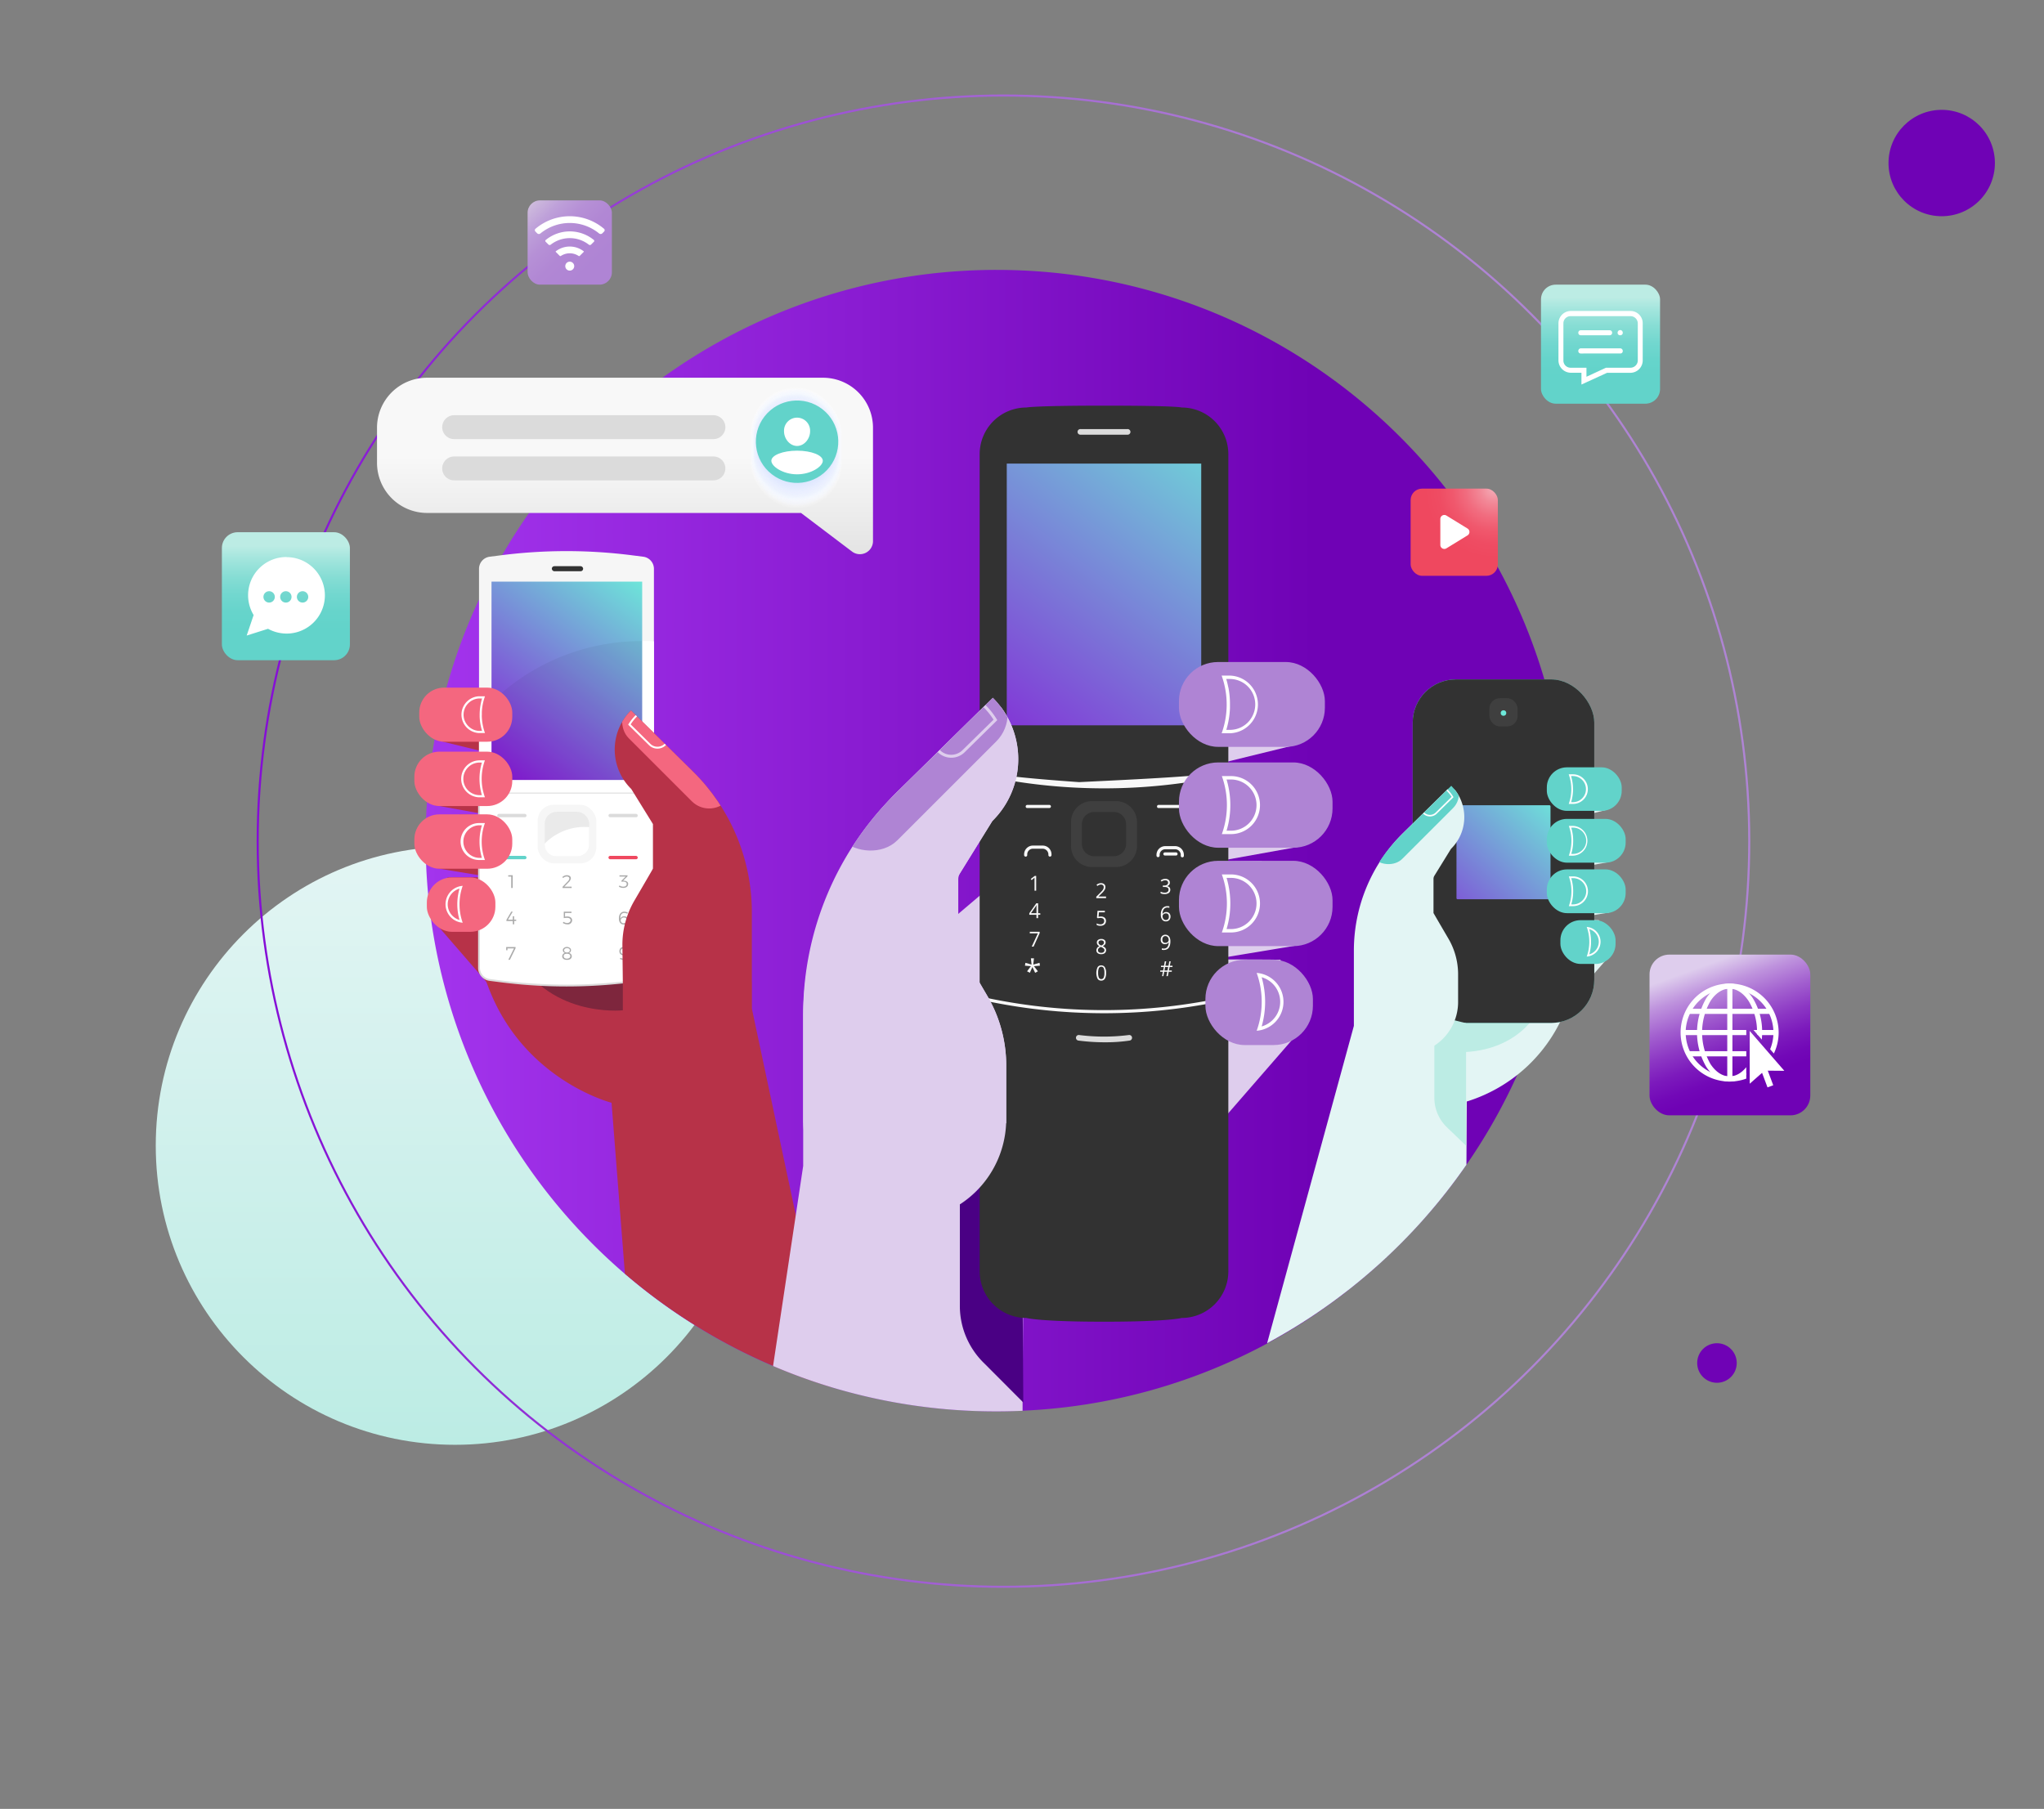 <?xml version="1.0" encoding="UTF-8"?> <svg xmlns="http://www.w3.org/2000/svg" xmlns:xlink="http://www.w3.org/1999/xlink" viewBox="0 0 855.63 757.35"><rect x="0" y="0" width="855.63" height="757.35" fill="#808080" stroke="none"/><defs><style>.cls-1,.cls-5{fill:none;}.cls-2{fill:#decded;}.cls-3{isolation:isolate;}.cls-4{fill:url(#linear-gradient);}.cls-19,.cls-5{stroke-miterlimit:10;}.cls-5{stroke-width:0.87px;stroke:url(#linear-gradient-2);}.cls-6{fill:url(#linear-gradient-3);}.cls-7{fill:#e3f5f4;}.cls-8{fill:#bcece4;}.cls-9{fill:#6de8d9;}.cls-10{fill:#323232;}.cls-11{fill:url(#linear-gradient-4);}.cls-12{fill:#3f3f3f;}.cls-13{clip-path:url(#clip-path);}.cls-14{fill:#62d3ca;}.cls-15,.cls-19,.cls-36,.cls-81{fill:#fff;}.cls-16{fill:#b73248;}.cls-17{fill:#7e263d;}.cls-18{fill:#f6f6f6;}.cls-19{stroke:#dbdbdb;stroke-width:0.77px;}.cls-20{fill:#eaeaea;}.cls-21{fill:#dbdbdb;}.cls-22{fill:#ef485f;}.cls-23{fill:url(#linear-gradient-5);}.cls-24{opacity:0.05;mix-blend-mode:hard-light;}.cls-25{fill:#aaa;}.cls-26{fill:#f4677f;}.cls-27{clip-path:url(#clip-path-2);}.cls-28{fill:#4a0084;}.cls-29{fill:url(#linear-gradient-6);}.cls-30{fill:#f8f8f8;}.cls-31{clip-path:url(#clip-path-3);}.cls-32{fill:#af84d4;}.cls-33{fill:#6f02b5;}.cls-34{fill:url(#linear-gradient-7);}.cls-35,.cls-37,.cls-38,.cls-39,.cls-40,.cls-41,.cls-42,.cls-43,.cls-44,.cls-45,.cls-46,.cls-47,.cls-48,.cls-49,.cls-50,.cls-51,.cls-52,.cls-53,.cls-54,.cls-55,.cls-56,.cls-57,.cls-58,.cls-59,.cls-60,.cls-61,.cls-62,.cls-63,.cls-64,.cls-65,.cls-66,.cls-67,.cls-68,.cls-69,.cls-70,.cls-71,.cls-72,.cls-73,.cls-74,.cls-75,.cls-76{mix-blend-mode:multiply;}.cls-36{opacity:0;}.cls-37{fill:#fefeff;opacity:0.03;}.cls-38{fill:#fdfeff;opacity:0.05;}.cls-39{fill:#fcfdff;opacity:0.08;}.cls-40{fill:#fbfcff;opacity:0.1;}.cls-41{fill:#fafbff;opacity:0.13;}.cls-42{fill:#f9fbff;opacity:0.15;}.cls-43{fill:#f8faff;opacity:0.18;}.cls-44{fill:#f7f9ff;opacity:0.2;}.cls-45{fill:#f6f8ff;opacity:0.23;}.cls-46{fill:#f5f8ff;opacity:0.25;}.cls-47{fill:#f4f7ff;opacity:0.28;}.cls-48{fill:#f3f6ff;opacity:0.3;}.cls-49{fill:#f2f6ff;opacity:0.33;}.cls-50{fill:#f1f5ff;opacity:0.35;}.cls-51{fill:#f0f4ff;opacity:0.38;}.cls-52{fill:#eff3ff;opacity:0.4;}.cls-53{fill:#eef3ff;opacity:0.43;}.cls-54{fill:#edf2ff;opacity:0.45;}.cls-55,.cls-56{fill:#ecf1ff;}.cls-55{opacity:0.48;}.cls-56{opacity:0.5;}.cls-57{fill:#ebf0ff;opacity:0.52;}.cls-58{fill:#eaefff;opacity:0.55;}.cls-59{fill:#e9eeff;opacity:0.57;}.cls-60{fill:#e8eeff;opacity:0.6;}.cls-61{fill:#e7edff;opacity:0.62;}.cls-62{fill:#e6ecff;opacity:0.65;}.cls-63{fill:#e5ebff;opacity:0.67;}.cls-64{fill:#e4ebff;opacity:0.7;}.cls-65{fill:#e3eaff;opacity:0.72;}.cls-66{fill:#e2e9ff;opacity:0.75;}.cls-67{fill:#e1e9ff;opacity:0.77;}.cls-68{fill:#e0e8ff;opacity:0.8;}.cls-69{fill:#dfe7ff;opacity:0.82;}.cls-70{fill:#dee6ff;opacity:0.85;}.cls-71{fill:#dde6ff;opacity:0.87;}.cls-72{fill:#dce5ff;opacity:0.9;}.cls-73{fill:#dbe4ff;opacity:0.92;}.cls-74{fill:#dae3ff;opacity:0.95;}.cls-75{fill:#d9e3ff;opacity:0.97;}.cls-76{fill:#d8e2ff;}.cls-77{fill:url(#Dégradé_sans_nom_2);}.cls-78{fill:url(#linear-gradient-8);}.cls-79{fill:url(#radial-gradient);}.cls-80{fill:url(#Dégradé_sans_nom_2-2);}.cls-81{fill-rule:evenodd;}.cls-82{fill:url(#linear-gradient-9);}</style><linearGradient id="linear-gradient" x1="57.35" y1="472.69" x2="234.5" y2="295.53" gradientTransform="translate(565.26 648.07) rotate(135)" gradientUnits="userSpaceOnUse"><stop offset="0" stop-color="#e3f5f4"></stop><stop offset="1" stop-color="#bcece4"></stop></linearGradient><linearGradient id="linear-gradient-2" x1="107.44" y1="352.18" x2="732.68" y2="352.18" gradientUnits="userSpaceOnUse"><stop offset="0" stop-color="#850cd6"></stop><stop offset="0.07" stop-color="#8a1bd6"></stop><stop offset="0.31" stop-color="#9a48d5"></stop><stop offset="0.52" stop-color="#a569d4"></stop><stop offset="0.69" stop-color="#ac7dd4"></stop><stop offset="0.81" stop-color="#af84d4"></stop></linearGradient><linearGradient id="linear-gradient-3" x1="178.23" y1="351.92" x2="656.15" y2="351.92" gradientUnits="userSpaceOnUse"><stop offset="0" stop-color="#a334ed"></stop><stop offset="0.78" stop-color="#6f02b5"></stop></linearGradient><linearGradient id="linear-gradient-4" x1="591.5" y1="396.89" x2="651.73" y2="333.16" gradientUnits="userSpaceOnUse"><stop offset="0" stop-color="#851ed6"></stop><stop offset="0.99" stop-color="#6de8d9"></stop></linearGradient><clipPath id="clip-path"><path id="SVGID" class="cls-1" d="M606.37,393.09a29.52,29.52,0,0,1,4,14.88v12.42H566.76V397a66.58,66.58,0,0,1,19.88-47.46L597,339.31,607.51,329a18.63,18.63,0,0,1-.1,26.47l-7.32,11.84v15C600.09,382.34,603.77,388.65,606.37,393.09Z"></path></clipPath><linearGradient id="linear-gradient-5" x1="194.95" y1="340.6" x2="281.82" y2="226.58" gradientUnits="userSpaceOnUse"><stop offset="0.17" stop-color="#851ed6"></stop><stop offset="0.86" stop-color="#6de8d9"></stop></linearGradient><clipPath id="clip-path-2"><path id="SVGID-2" data-name="SVGID" class="cls-1" d="M265.54,377.11a36.61,36.61,0,0,0-5,18.48l.19,16.53,54-1.1v-29.1A82.71,82.71,0,0,0,290.05,323L277.17,310.3l-13.05-12.85a23.15,23.15,0,0,0,.13,32.89l9.09,14.7v18.62C273.34,363.75,268.76,371.59,265.54,377.11Z"></path></clipPath><linearGradient id="linear-gradient-6" x1="406.73" y1="321.62" x2="520.44" y2="172.38" xlink:href="#linear-gradient-4"></linearGradient><clipPath id="clip-path-3"><path id="SVGID-3" data-name="SVGID" class="cls-2" d="M413.37,417.09a57.5,57.5,0,0,1,7.84,29v24.2h-85V424.65a129.7,129.7,0,0,1,38.73-92.46l20.19-19.87,20.48-20.16a36.35,36.35,0,0,1-.2,51.59L401.13,366.8V396C401.13,396.14,408.31,408.44,413.37,417.09Z"></path></clipPath><linearGradient id="linear-gradient-7" x1="261.61" y1="249.22" x2="261.61" y2="191.45" gradientUnits="userSpaceOnUse"><stop offset="0" stop-color="#dbdbdb"></stop><stop offset="1" stop-color="#f8f8f8"></stop></linearGradient><linearGradient id="Dégradé_sans_nom_2" x1="669.99" y1="124.52" x2="669.99" y2="157.15" gradientUnits="userSpaceOnUse"><stop offset="0" stop-color="#bcece4"></stop><stop offset="0.16" stop-color="#a2e5dd"></stop><stop offset="0.37" stop-color="#86ddd4"></stop><stop offset="0.58" stop-color="#72d7cf"></stop><stop offset="0.79" stop-color="#66d4cb"></stop><stop offset="1" stop-color="#62d3ca"></stop></linearGradient><linearGradient id="linear-gradient-8" x1="713.18" y1="403.21" x2="731.46" y2="453.42" gradientUnits="userSpaceOnUse"><stop offset="0.02" stop-color="#decded"></stop><stop offset="0.21" stop-color="#be92dd"></stop><stop offset="0.41" stop-color="#a25fcf"></stop><stop offset="0.59" stop-color="#8c37c4"></stop><stop offset="0.75" stop-color="#7c1abc"></stop><stop offset="0.9" stop-color="#7208b7"></stop><stop offset="1" stop-color="#6f02b5"></stop></linearGradient><radialGradient id="radial-gradient" cx="625.53" cy="204.59" r="28.95" gradientUnits="userSpaceOnUse"><stop offset="0" stop-color="#f4afb9"></stop><stop offset="0.01" stop-color="#f4acb7"></stop><stop offset="0.21" stop-color="#f28897"></stop><stop offset="0.41" stop-color="#f16c7f"></stop><stop offset="0.61" stop-color="#f0586d"></stop><stop offset="0.8" stop-color="#ef4c63"></stop><stop offset="1" stop-color="#ef485f"></stop></radialGradient><linearGradient id="Dégradé_sans_nom_2-2" x1="119.68" y1="228.57" x2="119.68" y2="263.66" xlink:href="#Dégradé_sans_nom_2"></linearGradient><linearGradient id="linear-gradient-9" x1="220.46" y1="83.51" x2="250.02" y2="113.07" gradientUnits="userSpaceOnUse"><stop offset="0" stop-color="#d4c7df"></stop><stop offset="0.1" stop-color="#cbb6dc"></stop><stop offset="0.26" stop-color="#bea0d9"></stop><stop offset="0.44" stop-color="#b690d6"></stop><stop offset="0.65" stop-color="#b187d4"></stop><stop offset="0.94" stop-color="#af84d4"></stop></linearGradient></defs><title>Homepage Hero Mobile</title><g class="cls-3"><g id="Layer_1" data-name="Layer 1"><circle class="cls-4" cx="190.47" cy="479.65" r="125.27"></circle><circle class="cls-5" cx="420.06" cy="352.18" r="312.19"></circle><path class="cls-6" d="M656.15,351.92c0,3.1,0,6.2-.17,9.27,0,.93-.08,1.87-.13,2.8v.1a.61.61,0,0,0,0,.14q-.47,9.06-1.58,17.93a236.53,236.53,0,0,1-8.07,38.23q-.47,1.61-1,3.18-.75,2.37-1.53,4.71-3.76,11.14-8.55,21.77h0a239.4,239.4,0,0,1-21.26,37.62c-2.37,3.41-4.82,6.77-7.35,10.05-.43.57-.87,1.13-1.31,1.69l-.05.06c-.59.75-1.17,1.49-1.77,2.23q-1.74,2.16-3.53,4.28l-.22.26c-.59.69-1.17,1.38-1.77,2.06s-1.17,1.35-1.77,2l-.17.19c-.49.55-1,1.11-1.5,1.66-1.66,1.84-3.36,3.66-5.08,5.45q-1.58,1.64-3.2,3.26-4.11,4.11-8.42,8L576,530.47c-1.64,1.46-3.31,2.9-5,4.32l-1.84,1.53c-.73.61-1.47,1.22-2.22,1.81s-1.5,1.2-2.25,1.79l-2.5,2-2.05,1.54c-.77.58-1.54,1.15-2.32,1.71s-1.54,1.12-2.33,1.68q-2.49,1.79-5,3.49c-.69.47-1.38.93-2.08,1.38s-1.36.9-2,1.34c-2.12,1.36-4.25,2.69-6.41,4-.63.37-1.24.75-1.87,1.11-1.26.75-2.52,1.47-3.79,2.18l-1.47.82-2.37,1.3A237.45,237.45,0,0,1,428,590.64c-3.6.16-7.22.25-10.85.25a238.6,238.6,0,0,1-68.75-10,235.45,235.45,0,0,1-24.85-9,239.38,239.38,0,0,1-143-186.15q-.79-5.62-1.33-11.33-.57-6-.83-12.19-.21-5.1-.21-10.27c0-3.14.06-6.26.18-9.38.08-2.16.19-4.3.34-6.44.45-7.09,1.23-14.09,2.3-21q.4-2.69.89-5.36c1.31-7.4,3-14.7,5-21.85A235.75,235.75,0,0,1,200.52,251q4.44-9.52,9.68-18.57A238.86,238.86,0,0,1,417.19,113c108.55,0,200.19,72.37,229.3,171.49a237.12,237.12,0,0,1,7.74,37c.32,2.55.61,5.11.84,7.68.34,3.44.59,6.91.77,10.39,0,1.11.1,2.23.14,3.35C656.1,345.87,656.15,348.89,656.15,351.92Z"></path><path class="cls-7" d="M654.65,423.57l1.58-3.17,15.9-18.3s-2.22-16.78-2.87-16.84-14.61-.07-14.61-.07l18.93-3.14L665.28,364l-10.32.26,18.62-3.35L671.46,343H656.55L672,339.22,654.82,329l-57,48.29,7,46.31Z"></path><path class="cls-7" d="M656.23,420.4A65.12,65.12,0,0,1,614,461.19l-.14,26.49a240.14,240.14,0,0,1-83.44,74.71l36.32-132.87v-9.13h89.47Z"></path><path class="cls-8" d="M608.75,419.7v20.71s26.16,2.84,37.13-20.71Z"></path><rect class="cls-9" x="591.37" y="284.46" width="76" height="143.82" rx="18.06"></rect><rect class="cls-10" x="591.37" y="284.46" width="76" height="143.82" rx="18.06"></rect><path class="cls-11" d="M648.6,337.14H610.15a.45.45,0,0,0-.46.45v38.46a.45.45,0,0,0,.46.45H648.6a.45.45,0,0,0,.45-.45V337.59A.45.45,0,0,0,648.6,337.14Z"></path><rect class="cls-12" x="623.47" y="292.33" width="11.81" height="11.81" rx="4.36"></rect><circle class="cls-9" cx="629.37" cy="298.54" r="1.16"></circle><path class="cls-8" d="M600.43,425.16v34.48A17.19,17.19,0,0,0,605.71,472l8,7.68V428.38Z"></path><path class="cls-7" d="M606.37,393.09a29.52,29.52,0,0,1,4,14.88v11.55a21.81,21.81,0,0,1-21.81,21.81h0a21.82,21.82,0,0,1-21.82-21.81V398a69.1,69.1,0,0,1,20.63-49.26l9.61-9.46,8.59-8.45a2.52,2.52,0,0,1,3.81.31,18.63,18.63,0,0,1-1.79,24.07,3.55,3.55,0,0,0-.35.44l-6.79,11a2.51,2.51,0,0,0-.38,1.34v14.27C600.09,382.34,603.77,388.65,606.37,393.09Z"></path><g class="cls-13"><rect class="cls-14" x="567.97" y="333.64" width="46.63" height="17.95" rx="8.27" transform="translate(1251.65 166.77) rotate(135)"></rect></g><path class="cls-15" d="M598.58,341.84h0a4,4,0,0,1-2.87-1.22l.45-.44a3.47,3.47,0,0,0,2.43,1h0a3.45,3.45,0,0,0,2.41-1l6.66-6.56A16,16,0,0,0,605.5,331l.44-.45a15.84,15.84,0,0,1,2.38,3l.13.21-.3.3-6.71,6.61A4.09,4.09,0,0,1,598.58,341.84Z"></path><rect class="cls-14" x="653.19" y="385.26" width="23.1" height="18.33" rx="8.44"></rect><path class="cls-15" d="M667.37,389.22a6.22,6.22,0,0,0-3.16-1.13,18.39,18.39,0,0,1,0,12.42A6.24,6.24,0,0,0,670,394.3,6.24,6.24,0,0,0,667.37,389.22Zm0,9.22a5.47,5.47,0,0,1-2.09,1.14,19.24,19.24,0,0,0,0-10.57,5.63,5.63,0,0,1,2.09,1.15,5.48,5.48,0,0,1,0,8.28Z"></path><rect class="cls-14" x="647.51" y="342.86" width="33" height="18.33" rx="8.44"></rect><rect class="cls-14" x="647.51" y="364" width="33" height="18.33" rx="8.44"></rect><path class="cls-15" d="M658.5,366.93h-1.78a18.35,18.35,0,0,1,0,12.46h1.78a6.23,6.23,0,1,0,0-12.46Zm0,11.73h-.76a18.87,18.87,0,0,0,.8-5.5,18.59,18.59,0,0,0-.81-5.5h.77a5.5,5.5,0,0,1,0,11Z"></path><path class="cls-15" d="M658.5,345.79h-1.78a18.38,18.38,0,0,1,0,12.47h1.78a6.24,6.24,0,0,0,0-12.47Zm0,11.73h-.76a18.87,18.87,0,0,0,.8-5.5,18.59,18.59,0,0,0-.81-5.5h.77a5.5,5.5,0,0,1,0,11Z"></path><rect class="cls-14" x="647.51" y="321.27" width="31.35" height="18.23" rx="8.4"></rect><path class="cls-15" d="M658.44,324.19h-1.77a18.16,18.16,0,0,1,1.09,6.2c0,.11,0,.22,0,.32a18.46,18.46,0,0,1-1.08,5.88h1.77a6.19,6.19,0,0,0,5-2.49,6.12,6.12,0,0,0,1.23-3.71A6.2,6.2,0,0,0,658.44,324.19Zm4.33,9.53a5.43,5.43,0,0,1-4.33,2.14h-.75a19.25,19.25,0,0,0,.78-4.72c0-.25,0-.5,0-.75a19.06,19.06,0,0,0-.81-5.47h.76a5.47,5.47,0,0,1,5.47,5.47A5.39,5.39,0,0,1,662.77,333.72Z"></path><path class="cls-16" d="M205.57,415l-2-3.94L183.84,388.3s2.76-20.84,3.57-20.92,18.16-.09,18.16-.09L182,363.39,192.36,341l12.81.32L182,337.13l2.64-22.24H203.2L184,310.19l21.33-12.74,64.44,84L267.43,415Z"></path><path class="cls-16" d="M348.44,580.84a235.45,235.45,0,0,1-24.85-9,239.3,239.3,0,0,1-62-38.55L256,461.71S217.78,452,203.6,411H314.75v11.34l18.35,86.31Z"></path><path class="cls-17" d="M260.73,397.24V423s-32.49,3.54-46.12-25.72Z"></path><rect class="cls-15" x="260.86" y="355.69" width="0.79" height="5.91" transform="translate(-130.37 150.05) rotate(-25.89)"></rect><path class="cls-18" d="M273.74,238.16v93.69H200.52V238.16a5.12,5.12,0,0,1,4.47-5.07l4.86-.62a216.57,216.57,0,0,1,54.56,0l4.86.62A5.11,5.11,0,0,1,273.74,238.16Z"></path><path class="cls-19" d="M200.52,331.85h73.22v73.37a5.11,5.11,0,0,1-4.47,5.07l-4.86.62a216.49,216.49,0,0,1-54.55,0l-4.87-.62a5.12,5.12,0,0,1-4.47-5.07Z"></path><rect class="cls-18" x="225.07" y="336.93" width="24.55" height="24.55" rx="6.74"></rect><rect class="cls-20" x="228.03" y="339.89" width="18.62" height="18.62" rx="4.97"></rect><path class="cls-15" d="M246.65,346.31v7.23a5,5,0,0,1-5,5H233a5,5,0,0,1-5-5v-.31a23.41,23.41,0,0,1,16.72-7C245.39,346.24,246,346.26,246.65,346.31Z"></path><rect class="cls-21" x="254.7" y="340.75" width="12.27" height="1.42" rx="0.71"></rect><rect class="cls-21" x="208.14" y="340.75" width="12.27" height="1.42" rx="0.71"></rect><rect class="cls-22" x="254.7" y="358.34" width="12.27" height="1.42" rx="0.71"></rect><rect class="cls-14" x="208.14" y="358.34" width="12.27" height="1.42" rx="0.71"></rect><path class="cls-15" d="M273.74,268.51v63.34H200.52V299.48c1.62-1.86,3.32-3.66,5.08-5.39a89.84,89.84,0,0,1,63.06-25.73C270.37,268.36,272.06,268.41,273.74,268.51Z"></path><rect class="cls-23" x="205.75" y="243.52" width="63.07" height="83.04"></rect><g class="cls-24"><path d="M268.82,268.37v58.19H205.75V294a89.85,89.85,0,0,1,62.91-25.58Z"></path></g><rect class="cls-10" x="230.99" y="237.05" width="13.12" height="2.12" rx="1.05"></rect><path class="cls-25" d="M212.74,366.46V367H214v4.77h.62v-5.33Z"></path><path class="cls-25" d="M236.24,371.23l1.73-1.76a3,3,0,0,0,1-1.72c0-.81-.67-1.31-1.69-1.31a2.89,2.89,0,0,0-1.85.74l.27.46a2.32,2.32,0,0,1,1.51-.65c.7,0,1.13.31,1.13.83a2.26,2.26,0,0,1-.77,1.32l-2.08,2.16v.49h3.8v-.56Z"></path><path class="cls-25" d="M261.15,368.74l-.33,0,1.87-1.85v-.4h-3.38V367h2.6l-1.78,1.75v.37h.71c.94,0,1.51.35,1.51,1a1,1,0,0,1-.55.9,1.84,1.84,0,0,1-.94.21,2.65,2.65,0,0,1-1.54-.5l-.27.5a3.51,3.51,0,0,0,1.83.52,2.47,2.47,0,0,0,1.26-.29,1.49,1.49,0,0,0,.8-1.36C263,369.3,262.24,368.79,261.15,368.74Z"></path><path class="cls-25" d="M215.22,385.05v-1.42h-.57v1.42h-2l2-3.35H214l-2,3.43v.49h2.67V387h.57v-1.41h.84v-.57Z"></path><path class="cls-25" d="M237.53,383.72a5.51,5.51,0,0,0-1,.08v-1.54h2.69v-.56H236v2.72a8.26,8.26,0,0,1,1.45-.14c.85,0,1.39.4,1.39,1s-.54,1.18-1.4,1.18a2.9,2.9,0,0,1-1.58-.53l-.25.5a3.65,3.65,0,0,0,1.89.58,1.76,1.76,0,0,0,2-1.76C239.47,384.37,238.71,383.72,237.53,383.72Z"></path><path class="cls-25" d="M262.43,384a1.81,1.81,0,0,0-1.13-.34,1.57,1.57,0,0,0-1.61,1c-.1-1.48.49-2.43,1.65-2.43a2.55,2.55,0,0,1,1.24.33l.25-.48a3.57,3.57,0,0,0-1.53-.38c-1.37,0-2.22,1.12-2.22,2.82s.8,2.56,2.11,2.56a1.38,1.38,0,0,0,.36,0,1.77,1.77,0,0,0,.88-3.06Zm-.72,2.46a1.69,1.69,0,0,1-.56.1,1.22,1.22,0,0,1-1.32-1.19,1.26,1.26,0,0,1,1.37-1.22,1.19,1.19,0,0,1,1,.47,1.16,1.16,0,0,1,.22.71A1.14,1.14,0,0,1,261.71,386.42Z"></path><path class="cls-25" d="M211.89,396.51v1.34h.54v-.78h2.73l-.08.17-.24.47-2.05,4.14h.65l1.71-3.48.55-1.13.12-.24v-.49Z"></path><path class="cls-25" d="M238.16,399a1.21,1.21,0,0,0,.86-1.16,1.38,1.38,0,0,0-.12-.59,2,2,0,0,0-3.17,0,1.28,1.28,0,0,0-.12.56,1.23,1.23,0,0,0,.89,1.19,1.42,1.42,0,0,0-1.15,1.37c0,.95.76,1.51,2,1.51s2-.57,2-1.52A1.41,1.41,0,0,0,238.16,399Zm-2-1.13a.79.79,0,0,1,.26-.62,1.64,1.64,0,0,1,1.86,0,.79.79,0,0,1,.25.62c0,.57-.43.92-1.18.92S236.13,398.43,236.13,397.86Zm1.19,3.51c-.88,0-1.4-.39-1.4-1.07s.52-1,1.39-1,1.4.4,1.4,1S238.19,401.37,237.32,401.37Z"></path><path class="cls-25" d="M261.06,396.48a2.74,2.74,0,0,0-.51.06,1.54,1.54,0,0,0-1,.7,1.86,1.86,0,0,0-.26,1,1.53,1.53,0,0,0,1.32,1.66h.15l.23,0a1.57,1.57,0,0,0,1.59-1c.09,1.48-.49,2.43-1.63,2.43a.65.65,0,0,1-.19,0h-.12a2.5,2.5,0,0,1-.92-.31l-.24.47a3.42,3.42,0,0,0,1.16.36H261c1.36,0,2.21-1.11,2.21-2.81S262.37,396.48,261.06,396.48Zm0,2.94a1.16,1.16,0,0,1-.33,0,.44.44,0,0,1-.15-.05,1.06,1.06,0,0,1-.75-1.09,1.18,1.18,0,0,1,.49-1,1.08,1.08,0,0,1,.24-.12,1.59,1.59,0,0,1,.55-.09,1.19,1.19,0,0,1,1.3,1.18A1.23,1.23,0,0,1,261.06,399.42Z"></path><rect class="cls-26" x="178.68" y="367.38" width="28.69" height="22.77" rx="10.49" transform="translate(386.05 757.52) rotate(-180)"></rect><path class="cls-15" d="M193.69,370.89a7.74,7.74,0,0,0,0,15.44,22.91,22.91,0,0,1,0-15.44Zm-1.33,14.29a6.83,6.83,0,0,1,0-13.13,23.64,23.64,0,0,0,0,13.13Z"></path><rect class="cls-26" x="173.44" y="314.7" width="40.99" height="22.77" rx="10.49" transform="translate(387.88 652.18) rotate(-180)"></rect><rect class="cls-26" x="173.44" y="340.97" width="40.99" height="22.77" rx="10.49" transform="translate(387.88 704.7) rotate(-180)"></rect><path class="cls-15" d="M203,344.61h-2.47a7.73,7.73,0,0,0,0,15.46H203a22.7,22.7,0,0,1,0-15.48Zm-1.27,14.57h-1.2a6.83,6.83,0,0,1,0-13.65h1.2a23.82,23.82,0,0,0,0,13.66Z"></path><path class="cls-15" d="M201.63,326.09a22.58,22.58,0,0,1,1.36-7.74h-2.47a7.74,7.74,0,0,0,0,15.47H203a20.74,20.74,0,0,1-.62-2A22.35,22.35,0,0,1,201.63,326.09Zm-.86,6.83h-.25a6.83,6.83,0,0,1,0-13.65h1.2a23.78,23.78,0,0,0-.29,12.59c.09.36.19.72.29,1.07Z"></path><rect class="cls-26" x="175.49" y="287.89" width="38.94" height="22.65" rx="10.43" transform="translate(389.93 598.44) rotate(-180)"></rect><path class="cls-15" d="M201.7,299.22c0-.37,0-.73,0-1.1a22.64,22.64,0,0,1,1.32-6.6h-2.53a7.71,7.71,0,0,0,0,15.4h2.53a22.34,22.34,0,0,1-1.34-7.3C201.7,299.49,201.7,299.35,201.7,299.22Zm.09,6.8h-1.27a6.76,6.76,0,0,1-5.05-2.66,6.68,6.68,0,0,1-1.42-4.13,6.82,6.82,0,0,1,6.47-6.79h1.27a24,24,0,0,0-1,6.76v0c0,.32,0,.63,0,.94A23.17,23.17,0,0,0,201.79,306Z"></path><path class="cls-16" d="M265.54,377.11a36.61,36.61,0,0,0-5,18.48l.19,16.53,54-1.1v-29.1A82.71,82.71,0,0,0,290.05,323L277.17,310.3l-13.05-12.85a23.15,23.15,0,0,0,.13,32.89l9.09,14.7v18.62C273.34,363.75,268.76,371.59,265.54,377.11Z"></path><g class="cls-27"><rect class="cls-26" x="255.31" y="303.25" width="57.92" height="22.29" rx="10.27" transform="translate(305.57 -108.93) rotate(45)"></rect></g><path class="cls-15" d="M275.22,313.44h0a5,5,0,0,0,3.57-1.51l-.56-.55a4.24,4.24,0,0,1-3,1.27h0a4.21,4.21,0,0,1-3-1.23L264,303.29a19.22,19.22,0,0,1,2.67-3.33l-.55-.56a20.2,20.2,0,0,0-3,3.74l-.16.26.37.38,8.34,8.21A5,5,0,0,0,275.22,313.44Z"></path><path class="cls-2" d="M507.42,476.48l3.09-6.18,31-35.66s-4.33-32.68-5.61-32.81-28.47-.12-28.47-.12l36.9-6.12-16.18-35.18-20.1.51,36.28-6.52-4.14-34.88h-29l30.09-7.37-33.46-20-110.95,94.1,13.59,90.22Z"></path><path class="cls-2" d="M510.51,470.3c-22.24,64.27-82.24,79.47-82.24,79.47l0,2L428.2,562l-.14,24.95,0,3.73c-3.6.16-7.22.25-10.85.25a238.6,238.6,0,0,1-68.75-10,235.45,235.45,0,0,1-24.85-9l9.51-63.18,3.1-20.6V470.29H510.51Z"></path><path class="cls-17" d="M420.91,448.67V489s51,5.54,72.33-40.34Z"></path><path class="cls-15" d="M465.38,327.17a4.31,4.31,0,0,1-8.61,0Z"></path><rect class="cls-15" x="415.46" y="387.52" width="9.27" height="1.24" transform="translate(-112.51 596.62) rotate(-64.11)"></rect><path class="cls-28" d="M401.8,479.57v67.19a33.42,33.42,0,0,0,10.29,24.13l16.27,16.32-.65-101.36Z"></path><path class="cls-10" d="M410.09,322.35v94.48a239.27,239.27,0,0,0,104.1-.1V322.35a239.27,239.27,0,0,1-104.1,0Z"></path><path class="cls-10" d="M410.09,416V532.28a19.53,19.53,0,0,0,19.53,19.53s5.52,1.57,32.52,1.57,32.52-1.57,32.52-1.57a19.53,19.53,0,0,0,19.53-19.53V415.85a239.27,239.27,0,0,1-104.1.1Z"></path><path class="cls-10" d="M494.66,170.62s-1.6-.78-32.52-.78c-29.35,0-32.52.78-32.52.78a19.54,19.54,0,0,0-19.53,19.53V323.68a239.27,239.27,0,0,0,104.1,0V190.15A19.53,19.53,0,0,0,494.66,170.62Z"></path><rect class="cls-29" x="421.44" y="194.1" width="81.4" height="109.58"></rect><path class="cls-21" d="M462.67,436.39a84.94,84.94,0,0,1-11.26-.72,1.17,1.17,0,1,1,.33-2.32,82.3,82.3,0,0,0,20.79,0,1.17,1.17,0,0,1,.36,2.32A67.75,67.75,0,0,1,462.67,436.39Z"></path><path class="cls-21" d="M471.92,182H452.36a1.18,1.18,0,1,1,0-2.35h19.56a1.18,1.18,0,1,1,0,2.35Z"></path><path class="cls-12" d="M467.18,335.43H456.73a8.73,8.73,0,0,0-8.39,8.75v10.07a8.77,8.77,0,0,0,8.77,8.76h10.07a8.76,8.76,0,0,0,8.76-8.76V344.19A8.76,8.76,0,0,0,467.18,335.43Zm4.23,17.87a5.2,5.2,0,0,1-5.2,5.2h-8.14a5.2,5.2,0,0,1-5.2-5.2v-8.15a5.19,5.19,0,0,1,5.2-5.19h8.14a5.19,5.19,0,0,1,5.2,5.19Z"></path><path class="cls-30" d="M429.56,338.16a.67.67,0,0,1-.2-.47A.66.66,0,0,1,430,337h9.27a.66.66,0,0,1,.66.65.67.67,0,0,1-.66.66H430A.67.67,0,0,1,429.56,338.16Z"></path><path class="cls-30" d="M484.53,338.16a.67.67,0,0,1-.2-.47A.66.66,0,0,1,485,337h9.27a.66.66,0,0,1,.66.65.67.67,0,0,1-.66.66H485A.67.67,0,0,1,484.53,338.16Z"></path><path class="cls-30" d="M487.18,358a.63.63,0,0,1-.2-.46.67.67,0,0,1,.66-.66h4.64a.66.66,0,0,1,0,1.32h-4.64A.63.63,0,0,1,487.18,358Z"></path><path class="cls-30" d="M428.89,358.47a.67.67,0,0,1-.19-.47v-.29a3.69,3.69,0,0,1,3.68-3.68h4.11a3.69,3.69,0,0,1,3.68,3.68V358a.67.67,0,0,1-.66.66.66.66,0,0,1-.65-.66v-.29a2.42,2.42,0,0,0-2.37-2.36h-4.11a2.32,2.32,0,0,0-1.67.69,2.35,2.35,0,0,0-.7,1.67V358a.65.65,0,0,1-.65.66A.71.71,0,0,1,428.89,358.47Z"></path><path class="cls-30" d="M484.31,358.69a.67.67,0,0,1-.2-.47v-.29a3.67,3.67,0,0,1,3.68-3.67h4.11a3.67,3.67,0,0,1,3.68,3.67v.29a.66.66,0,1,1-1.31,0v-.29a2.37,2.37,0,0,0-2.37-2.36h-4.11a2.36,2.36,0,0,0-2.36,2.36v.29a.66.66,0,0,1-.66.66A.63.63,0,0,1,484.31,358.69Z"></path><path class="cls-30" d="M432.87,367.65l.19-.19q0,.5,0,1.05v4.41h.69v-6.19h-.6L431.48,368l.38.49Z"></path><path class="cls-30" d="M463,375.36h-3.19v0l1.36-1.33a7.48,7.48,0,0,0,1.24-1.46,2.3,2.3,0,0,0,.33-1.16,1.52,1.52,0,0,0-.5-1.2,2,2,0,0,0-1.37-.45,2.87,2.87,0,0,0-1.86.71l.37.48a2.83,2.83,0,0,1,.77-.46,2,2,0,0,1,.73-.13,1.17,1.17,0,0,1,.84.29,1,1,0,0,1,.3.79,1.75,1.75,0,0,1-.12.65,2.54,2.54,0,0,1-.36.63,10.59,10.59,0,0,1-1,1.08l-1.63,1.64v.6H463Z"></path><path class="cls-30" d="M487.53,374.33a2.87,2.87,0,0,0,1.75-.47,1.64,1.64,0,0,0,.61-1.37,1.41,1.41,0,0,0-.36-1,1.79,1.79,0,0,0-1.11-.47v0a1.65,1.65,0,0,0,.95-.5,1.41,1.41,0,0,0,.33-1,1.39,1.39,0,0,0-.5-1.13,2.11,2.11,0,0,0-1.4-.42,3.3,3.3,0,0,0-1.05.17,3.1,3.1,0,0,0-.88.48l.35.47a3.71,3.71,0,0,1,.83-.41,2.68,2.68,0,0,1,.76-.11,1.31,1.31,0,0,1,.85.26.88.88,0,0,1,.31.71,1.05,1.05,0,0,1-.42.89,1.83,1.83,0,0,1-1.15.32h-.62v.61h.61c1.18,0,1.77.37,1.77,1.13s-.53,1.26-1.6,1.26a3.91,3.91,0,0,1-.87-.11,4.17,4.17,0,0,1-.86-.3V374a3.4,3.4,0,0,0,.8.26A5,5,0,0,0,487.53,374.33Z"></path><path class="cls-30" d="M434.56,382.34v-4.16h-.75l-2.94,4.18V383h3v1.42h.68V383h.92v-.64Zm-.68-2.06v2.06h-2.31l1.94-2.76a4.84,4.84,0,0,0,.38-.67h0C433.9,379.42,433.88,379.88,433.88,380.28Z"></path><path class="cls-30" d="M460.67,387a3.35,3.35,0,0,1-.87-.11,2.47,2.47,0,0,1-.73-.29v.67a3,3,0,0,0,1.59.34,2.41,2.41,0,0,0,1.69-.55,1.92,1.92,0,0,0,.62-1.51,1.67,1.67,0,0,0-.57-1.33,2.27,2.27,0,0,0-1.54-.48,4.63,4.63,0,0,0-1,.1l.16-1.86h2.48v-.65h-3.08l-.23,2.9.36.23a6.5,6.5,0,0,1,1.08-.12q1.59,0,1.59,1.29a1.24,1.24,0,0,1-.42,1A1.69,1.69,0,0,1,460.67,387Z"></path><path class="cls-30" d="M489.5,382.37a1.73,1.73,0,0,0-1.32-.5,1.61,1.61,0,0,0-1.47.73h-.06a3.26,3.26,0,0,1,.58-2,1.88,1.88,0,0,1,1.52-.62,2.47,2.47,0,0,1,.75.11v-.6a2.56,2.56,0,0,0-.75-.09,2.5,2.5,0,0,0-2.11.91,4.39,4.39,0,0,0-.71,2.73,3.16,3.16,0,0,0,.57,2,1.83,1.83,0,0,0,1.52.73,1.88,1.88,0,0,0,1.43-.56,2.13,2.13,0,0,0,.53-1.52A2,2,0,0,0,489.5,382.37Zm-.55,2.47a1.29,1.29,0,0,1-1.65.15,1.34,1.34,0,0,1-.48-.59,2,2,0,0,1-.17-.82,1,1,0,0,1,.19-.57,1.34,1.34,0,0,1,.51-.43,1.6,1.6,0,0,1,.7-.16,1.16,1.16,0,0,1,.92.35,1.46,1.46,0,0,1,.31,1A1.62,1.62,0,0,1,489,384.84Z"></path><polygon class="cls-30" points="432.67 396.32 435.21 390.69 435.21 390.13 431.08 390.13 431.08 390.78 434.46 390.78 431.89 396.32 432.67 396.32"></polygon><path class="cls-30" d="M462.7,396.89a3,3,0,0,0-1.07-.76,2.51,2.51,0,0,0,.91-.68,1.35,1.35,0,0,0,.28-.84,1.28,1.28,0,0,0-.5-1.08,2,2,0,0,0-1.34-.4,2.09,2.09,0,0,0-1.33.4,1.3,1.3,0,0,0-.5,1.08,1.54,1.54,0,0,0,.25.86,2.45,2.45,0,0,0,.84.71,1.82,1.82,0,0,0-1.29,1.65,1.46,1.46,0,0,0,.53,1.23,2.28,2.28,0,0,0,1.52.44,2.24,2.24,0,0,0,1.48-.46,1.52,1.52,0,0,0,.53-1.23A1.42,1.42,0,0,0,462.7,396.89Zm-2.61-1.59a.94.94,0,0,1-.25-.66.86.86,0,0,1,.3-.69,1.52,1.52,0,0,1,1.67,0,.84.84,0,0,1,.31.69,1,1,0,0,1-.25.68,2.36,2.36,0,0,1-.86.55A2.51,2.51,0,0,1,460.09,395.3Zm1.88,3.33a1.46,1.46,0,0,1-1,.3,1.56,1.56,0,0,1-1-.29.94.94,0,0,1-.35-.79,1.15,1.15,0,0,1,.28-.78,2.44,2.44,0,0,1,.92-.61,3.47,3.47,0,0,1,1.15.63,1,1,0,0,1,0,1.54Z"></path><path class="cls-30" d="M489.68,392.63a2,2,0,0,0-.73-.94,2,2,0,0,0-2.52.23,2.12,2.12,0,0,0-.55,1.53,1.86,1.86,0,0,0,.49,1.37,1.74,1.74,0,0,0,1.31.49,2,2,0,0,0,.86-.18,1.42,1.42,0,0,0,.62-.54h.06a3.34,3.34,0,0,1-.57,1.94,1.91,1.91,0,0,1-1.54.62,2.31,2.31,0,0,1-.77-.11v.61a2.69,2.69,0,0,0,.78.09c1.88,0,2.81-1.22,2.81-3.65A3.85,3.85,0,0,0,489.68,392.63Zm-.65,1.53a1.17,1.17,0,0,1-.5.43,1.57,1.57,0,0,1-.71.16,1.17,1.17,0,0,1-.94-.35,1.49,1.49,0,0,1-.3-1,1.65,1.65,0,0,1,.33-1.09,1.2,1.2,0,0,1,.94-.38,1.24,1.24,0,0,1,.71.21,1.36,1.36,0,0,1,.49.59,1.93,1.93,0,0,1,.17.83A1,1,0,0,1,489,394.16Z"></path><polygon class="cls-30" points="435.16 403.12 432.53 403.85 432.82 401.24 431.54 401.24 431.82 403.85 429.24 403.12 429.05 404.32 431.54 404.52 429.94 406.67 431.1 407.3 432.16 404.9 433.32 407.3 434.46 406.67 432.82 404.52 435.33 404.32 435.16 403.12"></polygon><path class="cls-30" d="M462.51,405a1.71,1.71,0,0,0-1.53-.81,1.69,1.69,0,0,0-1.54.79,5.85,5.85,0,0,0,0,4.78,1.68,1.68,0,0,0,1.52.81,1.74,1.74,0,0,0,1.55-.79,4.51,4.51,0,0,0,.51-2.4A4.44,4.44,0,0,0,462.51,405ZM462,409.3a1.06,1.06,0,0,1-1,.63,1.07,1.07,0,0,1-1-.61,4.63,4.63,0,0,1-.31-2,4.57,4.57,0,0,1,.31-2,1.15,1.15,0,0,1,2,0,4.57,4.57,0,0,1,.31,2A4.52,4.52,0,0,1,462,409.3Z"></path><path class="cls-30" d="M490.82,404.88v-.54H489.7l.36-1.85h-.57l-.36,1.85h-1.29l.35-1.85h-.59l-.35,1.85H486v.54h1.18l-.29,1.44h-1.22v.55h1.11l-.33,1.82H487l.35-1.82h1.28l-.36,1.82h.59l.36-1.82h1.3v-.55h-1.21l.29-1.44Zm-2.09,1.44h-1.28l.28-1.44H489Z"></path><path class="cls-30" d="M410,324.32a239.73,239.73,0,0,0,104.38,0L514,323c-16.82,3.79-121.51,5.71-51.9,5.71,17.62,0-35.08-1.92-51.9-5.71Z"></path><path class="cls-30" d="M410,418.49a240.13,240.13,0,0,0,104.38,0l-.29-1.28a238.72,238.72,0,0,1-103.8,0Z"></path><path class="cls-2" d="M413.37,417.09a57.5,57.5,0,0,1,7.84,29v22.49a42.51,42.51,0,0,1-42.51,42.51h0a42.5,42.5,0,0,1-42.5-42.51V426.71a134.65,134.65,0,0,1,40.2-96l18.72-18.42,16.72-16.46a4.94,4.94,0,0,1,7.44.59,36.37,36.37,0,0,1-3.49,46.91,4.68,4.68,0,0,0-.68.86l-13.24,21.39a5,5,0,0,0-.74,2.59V396C401.13,396.14,408.31,408.44,413.37,417.09Z"></path><path id="SVGID-4" data-name="SVGID" class="cls-2" d="M413.37,417.09a57.5,57.5,0,0,1,7.84,29v24.2h-85V424.65a129.7,129.7,0,0,1,38.73-92.46l20.19-19.87,20.48-20.16a36.35,36.35,0,0,1-.2,51.59L401.13,366.8V396C401.13,396.14,408.31,408.44,413.37,417.09Z"></path><g class="cls-31"><rect class="cls-32" x="338.56" y="301.26" width="90.84" height="34.96" rx="16.11" transform="translate(880.89 272.61) rotate(135)"></rect></g><path class="cls-2" d="M398.18,317.25h-.06a7.88,7.88,0,0,1-5.59-2.37l.88-.87a6.61,6.61,0,0,0,4.72,2h.05a6.67,6.67,0,0,0,4.72-1.93l13-12.76a30.55,30.55,0,0,0-4.19-5.22l.87-.87a31.5,31.5,0,0,1,4.63,5.86l.26.41-.59.59L403.76,315A7.89,7.89,0,0,1,398.18,317.25Z"></path><rect class="cls-32" x="504.59" y="401.83" width="45" height="35.72" rx="16.45"></rect><path class="cls-15" d="M526.05,407.35a35.78,35.78,0,0,1,0,24.21,12.14,12.14,0,0,0,0-24.21Zm2.09,22.4a37.27,37.27,0,0,0,0-20.59,10.71,10.71,0,0,1,0,20.59Z"></path><rect class="cls-32" x="493.52" y="319.22" width="64.29" height="35.72" rx="16.45"></rect><rect class="cls-32" x="493.52" y="360.41" width="64.29" height="35.72" rx="16.45"></rect><path class="cls-15" d="M514.94,366.12h-3.47a35.85,35.85,0,0,1,0,24.29h3.47a12.15,12.15,0,1,0,0-24.29Zm0,22.87h-1.49c.29-1,.53-1.92.74-2.9a37.25,37.25,0,0,0,0-15.64c-.21-1-.45-1.94-.74-2.89h1.49a10.72,10.72,0,1,1,0,21.43Z"></path><path class="cls-15" d="M514.94,324.94h-3.47a35.85,35.85,0,0,1,0,24.29h3.47a12.15,12.15,0,1,0,0-24.29Zm0,22.86h-1.49c.29-1,.53-1.92.74-2.9a37.21,37.21,0,0,0,0-15.63c-.21-1-.45-1.94-.74-2.9h1.49a10.72,10.72,0,1,1,0,21.43Z"></path><rect class="cls-32" x="493.52" y="277.18" width="61.08" height="35.52" rx="16.36"></rect><path class="cls-15" d="M514.83,282.86h-3.45a35.5,35.5,0,0,1,2.11,12.08c0,.21,0,.43,0,.64a35.47,35.47,0,0,1-2.1,11.43h3.45a12.08,12.08,0,0,0,0-24.15Zm8.44,18.57a10.63,10.63,0,0,1-8.44,4.16h-1.49c.34-1.12.62-2.26.85-3.41a36.06,36.06,0,0,0,.68-5.77c0-.49,0-1,0-1.47a36.32,36.32,0,0,0-.71-7.23c-.23-1.16-.51-2.3-.85-3.43h1.49a10.65,10.65,0,0,1,8.44,17.15Zm-9.08-13.72V296l.68.41c0-.49,0-1,0-1.47A36.32,36.32,0,0,0,514.19,287.71Z"></path><circle class="cls-33" cx="812.81" cy="68.26" r="22.27"></circle><circle class="cls-33" cx="718.73" cy="570.67" r="8.28"></circle><path class="cls-34" d="M157.82,179.08v14.75a21,21,0,0,0,21,20.94h156.5l21.33,16.15a5.48,5.48,0,0,0,8.79-4.37V179.08a20.93,20.93,0,0,0-20.93-20.93H178.76A20.94,20.94,0,0,0,157.82,179.08Z"></path><path class="cls-21" d="M190.11,183.85H298.64a5,5,0,0,0,5-5h0a5,5,0,0,0-5-5H190.11a5,5,0,0,0-5,5h0A5,5,0,0,0,190.11,183.85Z"></path><path class="cls-21" d="M190.11,201.12H298.64a5,5,0,0,0,5-5h0a5,5,0,0,0-5-5H190.11a5,5,0,0,0-5,5h0A5,5,0,0,0,190.11,201.12Z"></path><g class="cls-35"><rect class="cls-36" x="313.75" y="161.27" width="39.14" height="52.35" rx="19.57"></rect><rect class="cls-37" x="313.86" y="161.52" width="38.91" height="51.77" rx="19.44"></rect><rect class="cls-38" x="313.98" y="161.78" width="38.68" height="51.19" rx="19.32"></rect><rect class="cls-39" x="314.09" y="162.03" width="38.46" height="50.61" rx="19.2"></rect><rect class="cls-40" x="314.2" y="162.28" width="38.23" height="50.03" rx="19.07"></rect><rect class="cls-41" x="314.32" y="162.54" width="38" height="49.46" rx="18.95"></rect><rect class="cls-42" x="314.43" y="162.79" width="37.78" height="48.88" rx="18.82"></rect><rect class="cls-43" x="314.54" y="163.04" width="37.55" height="48.3" rx="18.7"></rect><rect class="cls-44" x="314.66" y="163.3" width="37.32" height="47.72" rx="18.58"></rect><rect class="cls-45" x="314.77" y="163.55" width="37.1" height="47.14" rx="18.45"></rect><rect class="cls-46" x="314.88" y="163.81" width="36.87" height="46.57" rx="18.33"></rect><rect class="cls-47" x="315" y="164.06" width="36.65" height="45.99" rx="18.2"></rect><rect class="cls-48" x="315.11" y="164.31" width="36.42" height="45.41" rx="18.08"></rect><rect class="cls-49" x="315.22" y="164.57" width="36.19" height="44.83" rx="17.96"></rect><rect class="cls-50" x="315.34" y="164.82" width="35.97" height="44.25" rx="17.83"></rect><rect class="cls-51" x="315.45" y="165.07" width="35.74" height="43.68" rx="17.71"></rect><rect class="cls-52" x="315.56" y="165.33" width="35.51" height="43.1" rx="17.59"></rect><rect class="cls-53" x="315.68" y="165.58" width="35.29" height="42.52" rx="17.46"></rect><rect class="cls-54" x="315.79" y="165.83" width="35.06" height="41.94" rx="17.34"></rect><rect class="cls-55" x="315.9" y="166.09" width="34.83" height="41.36" rx="17.21"></rect><rect class="cls-56" x="316.01" y="166.34" width="34.61" height="40.79" rx="17.09"></rect><rect class="cls-57" x="316.13" y="166.59" width="34.38" height="40.21" rx="16.97"></rect><rect class="cls-58" x="316.24" y="166.85" width="34.16" height="39.63" rx="16.84"></rect><rect class="cls-59" x="316.35" y="167.1" width="33.93" height="39.05" rx="16.72"></rect><rect class="cls-60" x="316.47" y="167.35" width="33.7" height="38.47" rx="16.59"></rect><rect class="cls-61" x="316.58" y="167.61" width="33.48" height="37.89" rx="16.47"></rect><rect class="cls-62" x="316.69" y="167.86" width="33.25" height="37.32" rx="16.35"></rect><rect class="cls-63" x="316.81" y="168.11" width="33.02" height="36.74" rx="16.22"></rect><rect class="cls-64" x="316.92" y="168.37" width="32.8" height="36.16" rx="16.1"></rect><rect class="cls-65" x="317.03" y="168.62" width="32.57" height="35.58" rx="15.97"></rect><rect class="cls-66" x="317.15" y="168.88" width="32.34" height="35" rx="15.85"></rect><rect class="cls-67" x="317.26" y="169.13" width="32.12" height="34.43" rx="15.73"></rect><rect class="cls-68" x="317.37" y="169.38" width="31.89" height="33.85" rx="15.6"></rect><rect class="cls-69" x="317.49" y="169.64" width="31.67" height="33.27" rx="15.48"></rect><rect class="cls-70" x="317.6" y="169.89" width="31.44" height="32.69" rx="15.36"></rect><rect class="cls-71" x="317.71" y="170.14" width="31.21" height="32.11" rx="15.23"></rect><rect class="cls-72" x="317.83" y="170.4" width="30.99" height="31.54" rx="15.11"></rect><rect class="cls-73" x="317.94" y="170.65" width="30.76" height="30.96" rx="14.98"></rect><rect class="cls-74" x="318.05" y="170.9" width="30.53" height="30.38" rx="14.86"></rect><rect class="cls-75" x="318.17" y="171.16" width="30.31" height="29.8" rx="14.74"></rect><rect class="cls-76" x="318.28" y="171.41" width="30.08" height="29.22" rx="14.61"></rect><circle class="cls-14" cx="333.66" cy="184.95" r="17.25" transform="translate(-17.22 334.67) rotate(-52.11)"></circle><path class="cls-15" d="M328.2,180.56c0,3.17,2.44,6.15,5.46,6.15s5.45-3,5.45-6.15a5.46,5.46,0,1,0-10.91,0Z"></path><path class="cls-15" d="M322.89,192.92c0,2.34,4.82,5.67,10.77,5.67s10.77-3.33,10.77-5.67-4.82-4.23-10.77-4.23S322.89,190.58,322.89,192.92Z"></path></g><rect class="cls-77" x="645.07" y="119.18" width="49.84" height="49.84" rx="6.15"></rect><path class="cls-15" d="M682.53,132.36H657.45a3,3,0,0,0-3,3v15.55a3,3,0,0,0,3,3.05h6.65v3.78l8.18-3.78h10.25a3.09,3.09,0,0,0,3.06-3.05V135.33A3.08,3.08,0,0,0,682.53,132.36Zm-25.08-2.16h25.08a5.12,5.12,0,0,1,5.12,5.13v15.55a5.19,5.19,0,0,1-5.12,5.21h-9.8L662,161v-4.94h-4.5a5.2,5.2,0,0,1-5.12-5.21V135.33A5.18,5.18,0,0,1,657.45,130.2Zm20.77,10.16a1,1,0,0,1-1.08-1.08,1.08,1.08,0,0,1,2.16,0A1,1,0,0,1,678.22,140.36Zm-16.45,0a1,1,0,0,1-1.08-1.08,1,1,0,0,1,1.08-1h12a1,1,0,0,1,1.08,1,1,1,0,0,1-1.08,1.08Zm0,7.64a1,1,0,0,1-1.08-1.08,1.09,1.09,0,0,1,1.08-1.08h16.45a1.09,1.09,0,0,1,1.08,1.08,1,1,0,0,1-1.08,1.08Z"></path><rect class="cls-78" x="690.5" y="399.68" width="67.3" height="67.3" rx="8.3"></rect><path class="cls-15" d="M724,411.79a20.52,20.52,0,1,0,7,39.82V449.3a18.37,18.37,0,1,1,11.37-17,18.27,18.27,0,0,1-1.38,7l1.56,1.79a20.33,20.33,0,0,0,2-8.78A20.55,20.55,0,0,0,724,411.79Z"></path><path class="cls-15" d="M724,411.79c-3.91,0-7.37,2.46-9.77,6.18a28.61,28.61,0,0,0,0,28.67c2.4,3.73,5.86,6.19,9.77,6.19a10.46,10.46,0,0,0,7-2.89v-3.13c-2,2.47-4.42,3.86-7,3.86-3,0-5.83-1.89-8-5.2a26.51,26.51,0,0,1,0-26.33c2.13-3.31,5-5.2,8-5.2s5.83,1.89,8,5.2a24.71,24.71,0,0,1,3.5,13.16c0,.21,0,.41,0,.62l2,2.33c.09-1,.14-1.95.14-2.95A26.74,26.74,0,0,0,733.78,418c-2.4-3.73-5.86-6.19-9.78-6.19Z"></path><path class="cls-15" d="M734,431.23l1.88,2.16h7.28a1.05,1.05,0,0,0,.76-.32,1.06,1.06,0,0,0,0-1.52,1.05,1.05,0,0,0-.76-.32Zm-28.9,0a1.07,1.07,0,0,0-.77,1.84,1.12,1.12,0,0,0,.77.32H731v-2.16Z"></path><path class="cls-15" d="M724.1,412.19a1.07,1.07,0,0,0-1.06,1.09v38.06a1.06,1.06,0,0,0,.31.77,1.1,1.1,0,0,0,.77.32,1.08,1.08,0,0,0,1.08-1.09V413.28a1.1,1.1,0,0,0-.32-.78,1,1,0,0,0-.78-.31Z"></path><path class="cls-15" d="M707.18,422.34a1.11,1.11,0,0,0-.78.31,1.09,1.09,0,0,0,0,1.54,1.11,1.11,0,0,0,.78.31h33.88a1.09,1.09,0,0,0,.77-.31,1.09,1.09,0,0,0,0-1.54,1.09,1.09,0,0,0-.77-.31Z"></path><path class="cls-15" d="M707.34,440.12a1.08,1.08,0,0,0-.78.3,1.11,1.11,0,0,0-.33.78,1.07,1.07,0,0,0,.33.77,1.13,1.13,0,0,0,.78.31H731v-2.16Z"></path><polygon class="cls-15" points="732.44 431.65 746.93 448.33 738.65 448.26 732.44 453.74 732.44 431.65"></polygon><rect class="cls-15" x="738.12" y="445.43" width="2.56" height="9.67" transform="translate(-110.84 287.34) rotate(-20.49)"></rect><rect class="cls-79" x="590.5" y="204.58" width="36.51" height="36.51" rx="4.8"></rect><path class="cls-15" d="M605.48,215.86l8.84,5.43a1.68,1.68,0,0,1,0,2.86l-8.84,5.43a1.67,1.67,0,0,1-2.55-1.43V217.29A1.67,1.67,0,0,1,605.48,215.86Z"></path><rect class="cls-80" x="92.88" y="222.83" width="53.59" height="53.59" rx="6.61"></rect><path class="cls-81" d="M120,233.22a16,16,0,0,0-13.83,24.29l-2.91,8.59,8.94-2.83a16.25,16.25,0,0,0,7.8,2,16,16,0,1,0,0-32Zm-7.33,19.07a2.38,2.38,0,1,1,2.37-2.38A2.38,2.38,0,0,1,112.64,252.29Zm7,0a2.38,2.38,0,1,1,2.37-2.38A2.37,2.37,0,0,1,119.66,252.29Zm7,0a2.38,2.38,0,1,1,2.37-2.38A2.38,2.38,0,0,1,126.68,252.29Z"></path><rect class="cls-82" x="220.86" y="83.9" width="35.28" height="35.28" rx="5.17"></rect><path class="cls-15" d="M240.37,111.43a1.87,1.87,0,1,1-1.87-1.87A1.87,1.87,0,0,1,240.37,111.43Z"></path><path class="cls-15" d="M244.4,105.33a.14.14,0,0,1-.06.14l-1.66,1.67a.32.32,0,0,1-.24.09.48.48,0,0,1-.23-.07,6.76,6.76,0,0,0-7.42,0,.48.48,0,0,1-.23.07.34.34,0,0,1-.24-.09l-1.66-1.67a.16.16,0,0,1-.06-.14.14.14,0,0,1,.06-.12,9.56,9.56,0,0,1,11.68,0A.14.14,0,0,1,244.4,105.33Z"></path><path class="cls-15" d="M248.76,100.83a.51.51,0,0,1-.15.38l-1.21,1.21a.63.63,0,0,1-.45.17.77.77,0,0,1-.44-.14,13,13,0,0,0-16,0,.77.77,0,0,1-.44.14.66.66,0,0,1-.45-.17l-1.21-1.21a.51.51,0,0,1-.15-.38.41.41,0,0,1,.17-.34,15.91,15.91,0,0,1,20.18,0A.41.41,0,0,1,248.76,100.83Z"></path><path class="cls-15" d="M253.12,96.33a.9.9,0,0,1-.25.62l-.76.76a.94.94,0,0,1-.67.26,1.06,1.06,0,0,1-.66-.23,19.4,19.4,0,0,0-24.56,0,1,1,0,0,1-.66.23,1,1,0,0,1-.67-.26l-.75-.76a.82.82,0,0,1-.25-.62.75.75,0,0,1,.27-.55,22.21,22.21,0,0,1,28.68,0A.8.8,0,0,1,253.12,96.33Z"></path></g></g></svg> 